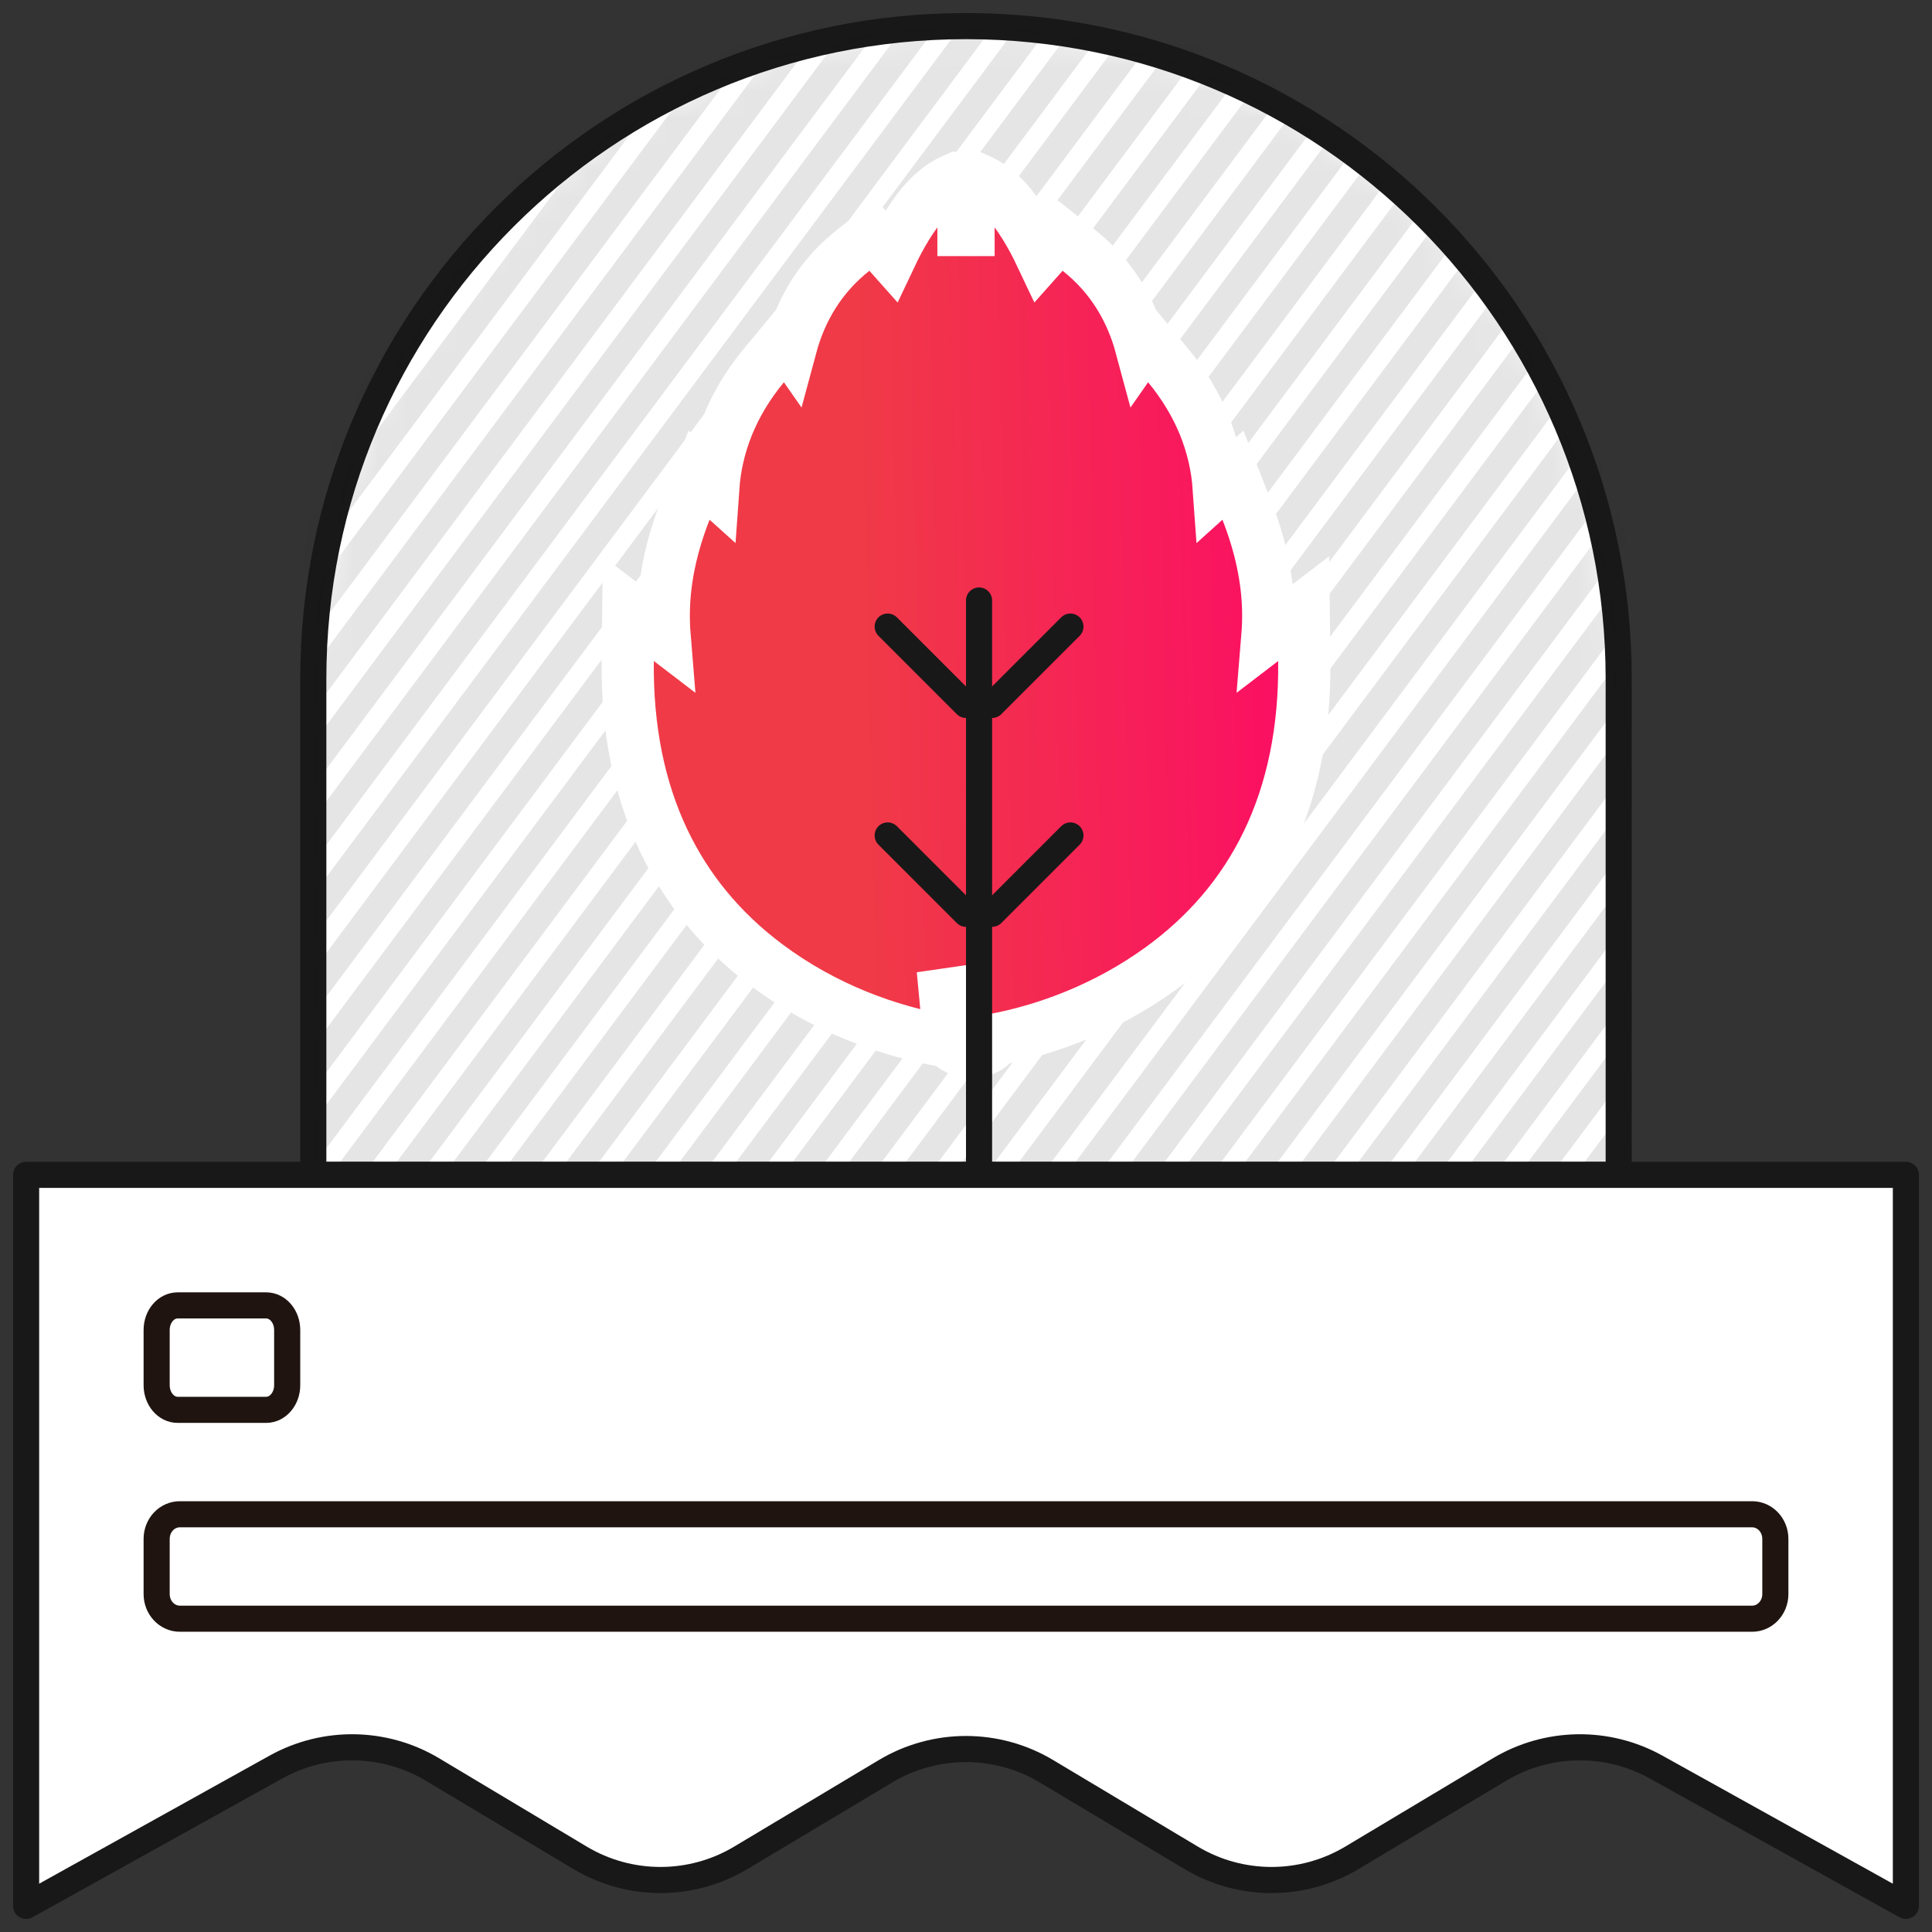 <?xml version="1.0" encoding="UTF-8"?>
<svg width="74px" height="74px" viewBox="0 0 74 74" version="1.1" xmlns="http://www.w3.org/2000/svg" xmlns:xlink="http://www.w3.org/1999/xlink">
    <rect x="0" y="0" width="74" height="74" fill="#333333" stroke="none"/>
    <!-- Generator: Sketch 59.1 (86144) - https://sketch.com -->
    <title>App Semilla</title>
    <desc>Created with Sketch.</desc>
    <defs>
        <path d="M25,0 C38.807,-2.53632657e-15 50,11.193 50,25 L50,44 L50,44 L0,44 L0,25 C-8.79631174e-15,11.193 11.193,2.53632657e-15 25,0 Z" id="path-1"></path>
        <linearGradient x1="36.232%" y1="44.488%" x2="91.498%" y2="97.342%" id="linearGradient-3">
            <stop stop-color="#F03A47" offset="0%"></stop>
            <stop stop-color="#FF006D" offset="100%"></stop>
        </linearGradient>
    </defs>
    <g id="App-Semilla" stroke="none" stroke-width="1" fill="none" fill-rule="evenodd">
        <g id="Lines" transform="translate(12, 1)">
            <mask id="mask-2" fill="white">
                <use xlink:href="#path-1"></use>
            </mask>
            <use id="Mask" stroke="#181818" fill="#FFFFFF" stroke-linecap="round" stroke-linejoin="round" xlink:href="#path-1"></use>
            <path d="M-41.333,136 L107.833,-64 M-39.167,136 L110,-64 M-37,136 L112.167,-64 M-34.833,136 L114.333,-64 M-30.5,136 L118.667,-64 M-28.333,136 L120.833,-64 M-43.5,136 L105.667,-64 M-26.167,136 L123,-64 M-24,136 L125.167,-64 M-21.833,136 L127.333,-64 M-19.667,136 L129.5,-64 M-17.5,136 L131.667,-64 M-15.333,136 L133.833,-64 M-13.167,136 L136,-64 M-11,136 L138.167,-64 M-8.833,136 L140.333,-64 M-6.667,136 L142.5,-64 M-4.5,136 L144.667,-64 M-2.333,136 L146.833,-64 M-0.167,136 L149,-64 M-32.667,136 L116.5,-64 M2,136 L151.167,-64 M4.167,136 L153.333,-64 M6.333,136 L155.5,-64 M8.5,136 L157.667,-64 M10.667,136 L159.833,-64 M12.833,136 L162,-64 M15,136 L164.167,-64 M17.167,136 L166.333,-64 M19.333,136 L168.5,-64 M21.5,136 L170.667,-64 M-45.667,136 L103.5,-64 M-110.667,136 L38.5,-64 M-108.5,136 L40.667,-64 M-106.333,136 L42.833,-64 M-104.167,136 L45,-64 M-99.833,136 L49.333,-64 M-97.667,136 L51.5,-64 M-112.833,136 L36.333,-64 M-95.5,136 L53.667,-64 M-93.333,136 L55.833,-64 M-91.167,136 L58,-64 M-89,136 L60.167,-64 M-86.833,136 L62.333,-64 M-84.667,136 L64.5,-64 M-82.5,136 L66.667,-64 M-80.333,136 L68.833,-64 M-78.167,136 L71,-64 M-76,136 L73.167,-64 M-73.833,136 L75.333,-64 M-71.667,136 L77.5,-64 M-69.5,136 L79.667,-64 M-102,136 L47.167,-64 M-67.333,136 L81.833,-64 M-65.167,136 L84,-64 M-63,136 L86.167,-64 M-60.833,136 L88.333,-64 M-58.667,136 L90.5,-64 M-56.5,136 L92.667,-64 M-54.333,136 L94.833,-64 M-52.167,136 L97,-64 M-50,136 L99.167,-64 M-47.833,136 L101.333,-64 M-115,136 L34.167,-64" id="Path-93" stroke="#181818" opacity="0.33" mask="url(#mask-2)"></path>
        </g>
        <g id="Leaf" transform="translate(18, 6)">
            <path d="M9.594,28.005 L9.176,27.693 L8.623,28.362 L8.64,28.376 C8.662,28.363 8.69,28.349 8.725,28.332 C8.882,28.259 9.062,28.235 9.238,28.262 L9.594,28.005 Z M30.916,7.22 L31.002,6.998 L30.78,7.084 L30.381,7.483 L30.517,7.619 L30.916,7.22 Z M32.032,15.455 L32.376,15.394 L32.252,16.702 C32.07,18.606 31.369,20.162 30.309,21.383 L31.037,21.421 L30.463,22.743 C29.888,24.065 29.176,25.149 28.355,26.013 C28.105,26.275 27.855,26.51 27.606,26.721 L29.34,26.952 L27.945,28.379 C24.187,32.223 19.99,33.519 15.698,32.824 C13.198,32.419 11.023,31.427 9.319,30.274 C8.993,30.362 8.643,30.274 8.299,29.901 C8.044,29.624 7.99,29.414 7.963,29.02 C6.646,27.169 5.53,24.785 5.138,22.05 C4.534,17.84 5.856,13.735 9.621,10.055 L11.048,8.66 L11.279,10.394 C11.49,10.145 11.725,9.895 11.987,9.645 C12.851,8.824 13.935,8.112 15.257,7.537 L16.578,6.962 L16.617,7.691 C17.837,6.631 19.394,5.929 21.298,5.748 L22.606,5.624 L22.545,5.968 C23.833,5.226 25.276,4.862 26.844,5.046 L27.781,5.156 L27.719,6.213 C28.149,6.059 28.57,5.932 28.975,5.837 C29.944,5.611 30.767,5.58 31.449,5.844 L31.646,5.92 L32.08,6.355 L32.156,6.552 C32.42,7.233 32.389,8.056 32.163,9.025 C32.068,9.43 31.941,9.851 31.787,10.281 L32.844,10.219 L32.954,11.156 C33.138,12.724 32.774,14.167 32.032,15.455 Z" id="Fill-3" stroke="#FFFFFF" stroke-width="2" fill="url(#linearGradient-3)" transform="translate(19, 19) rotate(-45) translate(-19, -19) "></path>
            <line x1="19.5" y1="39" x2="19.5" y2="17" id="Path" stroke="#181818" fill="#FFFFFF" stroke-linecap="round" stroke-linejoin="round"></line>
            <line x1="20" y1="29" x2="23" y2="26" id="Path-2" stroke="#181818" fill="#FFFFFF" stroke-linecap="round" stroke-linejoin="round"></line>
            <line x1="19" y1="29" x2="16" y2="26" id="Path-3" stroke="#181818" fill="#FFFFFF" stroke-linecap="round" stroke-linejoin="round"></line>
            <line x1="20" y1="21" x2="23" y2="18" id="Path-2" stroke="#181818" fill="#FFFFFF" stroke-linecap="round" stroke-linejoin="round"></line>
            <line x1="19" y1="21" x2="16" y2="18" id="Path-3" stroke="#181818" fill="#FFFFFF" stroke-linecap="round" stroke-linejoin="round"></line>
        </g>
        <g id="Base" transform="translate(1, 45)" fill="#FFFFFF" stroke-linecap="round" stroke-linejoin="round">
            <path d="M0,0 L72,0 L72,28 L62.43,22.681 C60.558,21.641 58.274,21.677 56.435,22.776 L50.783,26.158 C48.886,27.292 46.519,27.292 44.623,26.158 L39.08,22.842 C37.183,21.708 34.817,21.708 32.92,22.842 L27.377,26.158 C25.481,27.292 23.114,27.292 21.217,26.158 L15.565,22.776 C13.726,21.677 11.442,21.641 9.57,22.681 L0,28 L0,28 L0,0 Z" id="Rectangle" stroke="#181818"></path>
            <path d="M67,16.057 C67,16.577 66.602,17 66.112,17 L5.888,17 C5.397,17 5,16.577 5,16.057 L5,13.943 C5,13.421 5.397,13 5.888,13 L66.112,13 C66.602,13 67,13.421 67,13.943 L67,16.057" id="Fill-40" stroke="#1F1410"></path>
            <path d="M5,8.057 C5,8.577 5.359,9 5.804,9 L9.196,9 C9.64,9 10,8.577 10,8.057 L10,5.943 C10,5.421 9.64,5 9.196,5 L5.804,5 C5.359,5 5,5.421 5,5.943 L5,8.057" id="Fill-54" stroke="#1F1410"></path>
        </g>
    </g>
</svg>
